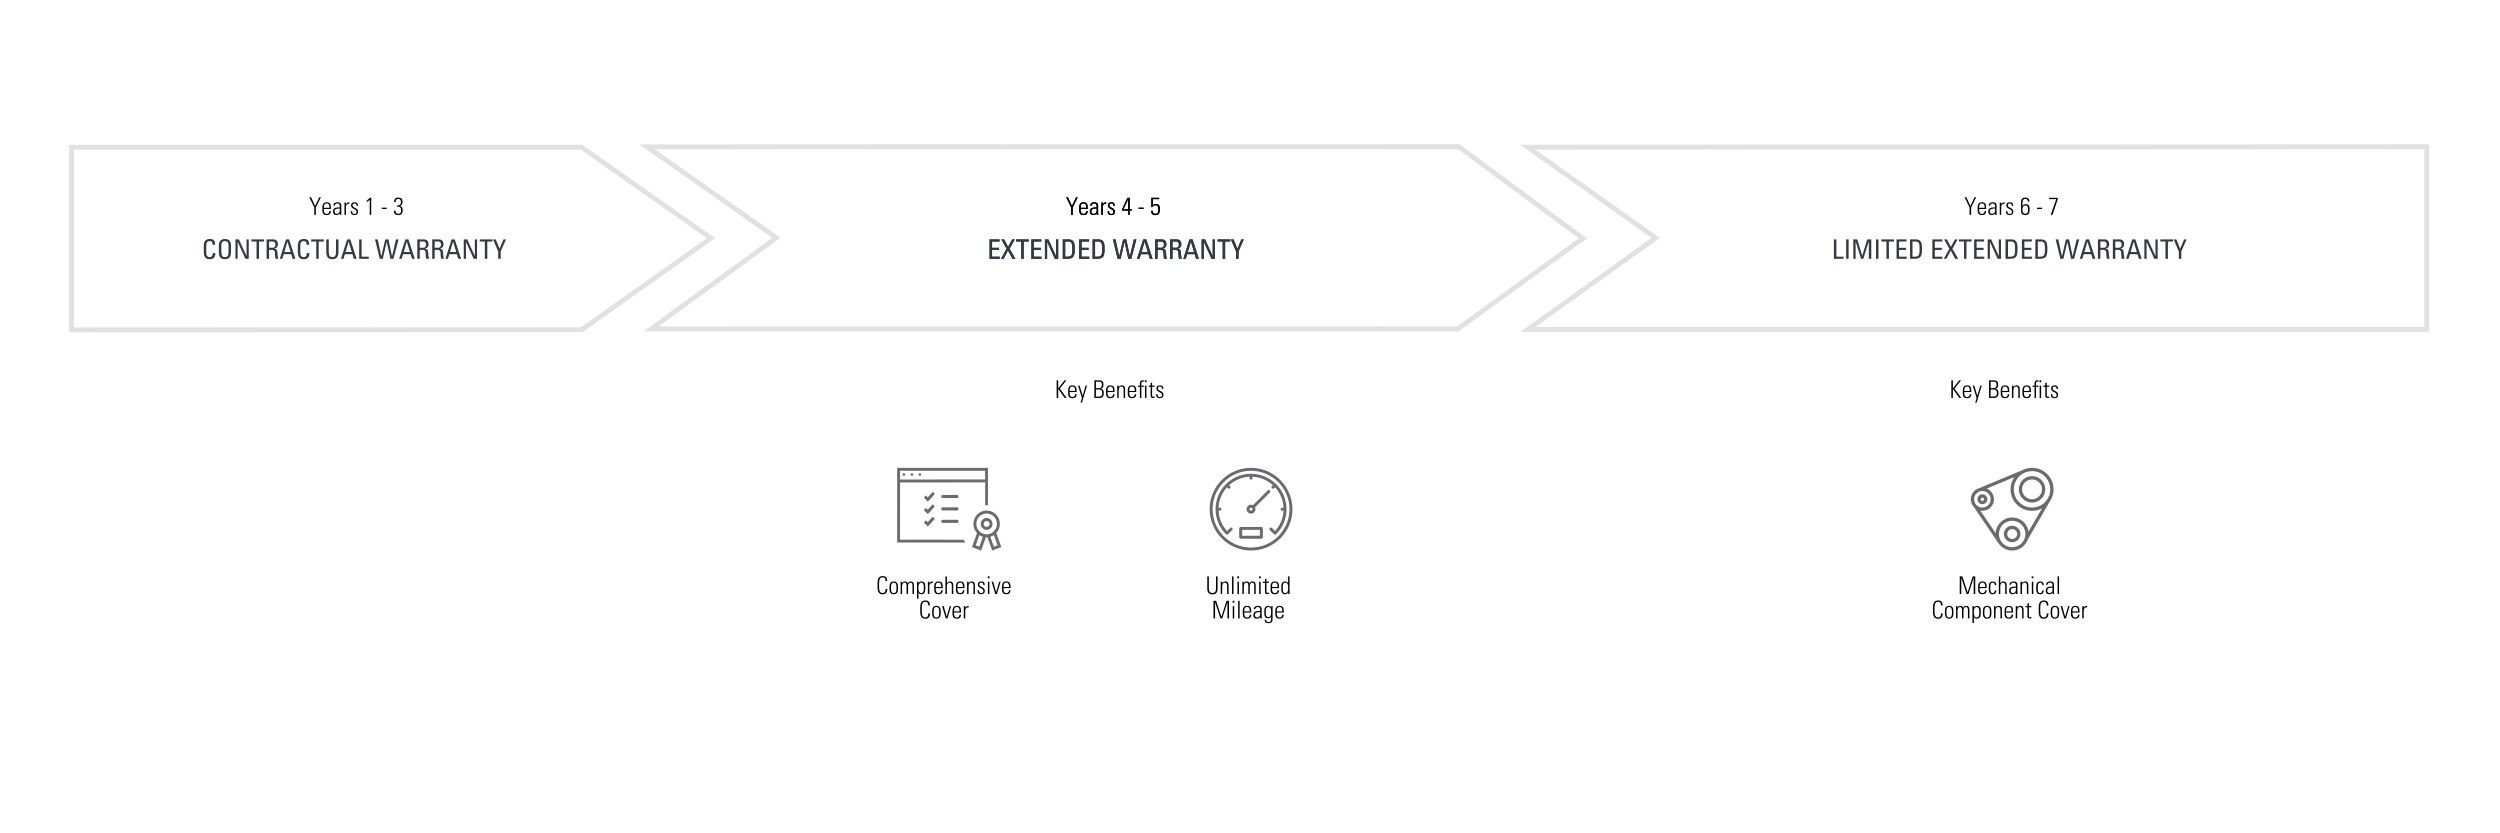 <?xml version="1.0" encoding="utf-8"?>
<!-- Generator: Adobe Illustrator 25.2.3, SVG Export Plug-In . SVG Version: 6.00 Build 0)  -->
<!DOCTYPE svg PUBLIC "-//W3C//DTD SVG 1.1//EN" "http://www.w3.org/Graphics/SVG/1.1/DTD/svg11.dtd">
<svg version="1.1" id="Layer_1" xmlns:x="http://ns.adobe.com/Extensibility/1.0/" xmlns:i="http://ns.adobe.com/AdobeIllustrator/10.0/" xmlns:graph="http://ns.adobe.com/Graphs/1.0/"
	 xmlns="http://www.w3.org/2000/svg" xmlns:xlink="http://www.w3.org/1999/xlink" x="0px" y="0px" width="1024px" height="341px"
	 viewBox="0 0 1024 341" style="enable-background:new 0 0 1024 341;" xml:space="preserve">
<style type="text/css">
	.st0{fill-rule:evenodd;clip-rule:evenodd;fill:#FFFFFF;}
	.st1{fill-rule:evenodd;clip-rule:evenodd;fill:#696B6F;}
	.st2{fill:#696B6F;}
	.st3{fill:none;stroke:#E0E1E1;stroke-width:2;}
	.st4{fill:#333A42;}
</style>
<g id="Desktop-Copy">
	<rect class="st0" width="1024" height="341"/>
	<g id="Group-2-Copy" transform="translate(28, 59)">
		<g id="Icons" transform="translate(264, 66)">
			<g id="Group-5" transform="translate(433.19, 66.631)">
				<path id="MechanicalComponentCover" d="M78.155,51.677v-6.6h0.02l2.18,6.6h0.74l2.12-6.6h0.02v6.6h0.64v-7.22h-1.02
					l-2.1,6.52h-0.02l-2.13-6.52h-1.09v7.22H78.155z M86.805,51.777c1.01,0,1.67-0.42,1.74-1.64h-0.63
					c0.01,0.68-0.36,1.16-1.11,1.16c-0.95,0-1.14-0.93-1.14-1.63v-0.39h2.88c0-1.5,0-2.75-1.74-2.75c-1.13,0-1.74,0.67-1.74,2.13
					v1.24C85.065,51.427,85.935,51.777,86.805,51.777z M87.945,48.797h-2.28c0-1.12,0.18-1.79,1.14-1.79
					C87.765,47.007,87.945,47.677,87.945,48.797z M91.115,51.777c0.47,0,1.43-0.23,1.38-1.59h-0.6
					c-0.03,0.61-0.13,1.11-0.92,1.11c-0.93,0-0.93-1.21-0.93-2.12c0-0.67,0.06-1.36,0.14-1.59c0.13-0.37,0.44-0.58,0.81-0.58
					c0.69,0,0.92,0.44,0.89,1.07h0.6c0.05-1.06-0.54-1.55-1.41-1.55c-0.69,0-1.26,0.26-1.52,0.98
					c-0.13,0.38-0.15,1.17-0.15,1.67l0.001,0.269C89.414,50.613,89.527,51.777,91.115,51.777z
					 M94.125,51.677v-3.17c0-1.13,0.55-1.5,1.09-1.5c0.7,0,0.93,0.55,0.93,1.14v3.53h0.6v-3.56c0-0.66-0.13-1.59-1.38-1.59
					c-0.54,0-0.93,0.3-1.22,0.72h-0.02v-2.79h-0.6v7.22H94.125z M99.125,51.777c0.62,0,1.11-0.24,1.43-0.72h0.02v0.62h0.62
					c-0.052-0.516-0.059-0.826-0.06-1.136l-0-2.674c0-1.29-1.06-1.34-1.57-1.34c-0.88,0-1.63,0.38-1.68,1.35
					h0.64c0-0.6,0.44-0.87,0.99-0.87c0.8,0,1.02,0.45,1.02,1.19v0.42c-1.02,0.08-2.8-0.1-2.8,1.67
					C97.735,51.167,98.225,51.777,99.125,51.777z M99.285,51.297c-0.62,0-0.91-0.47-0.91-1.04
					c0-1.23,1.3-1.13,2.16-1.16v0.92C100.535,50.677,99.975,51.297,99.285,51.297z M103.005,51.677v-3.17
					c0-1.13,0.55-1.5,1.09-1.5c0.7,0,0.93,0.55,0.93,1.14v3.53h0.6v-3.56c0-0.66-0.13-1.59-1.38-1.59c-0.54,0-0.93,0.3-1.22,0.72
					h-0.02v-0.62h-0.6v5.05H103.005z M107.715,45.217v-0.76h-0.74v0.76H107.715z M107.645,51.677v-5.05h-0.6v5.05
					H107.645z M110.545,51.777c0.47,0,1.43-0.23,1.38-1.59h-0.6c-0.03,0.61-0.13,1.11-0.92,1.11c-0.93,0-0.93-1.21-0.93-2.12
					c0-0.67,0.06-1.36,0.14-1.59c0.13-0.37,0.44-0.58,0.81-0.58c0.69,0,0.92,0.44,0.89,1.07h0.6c0.05-1.06-0.54-1.55-1.41-1.55
					c-0.69,0-1.26,0.26-1.52,0.98c-0.13,0.38-0.15,1.17-0.15,1.67l0.001,0.269
					C108.844,50.613,108.957,51.777,110.545,51.777z M114.115,51.777c0.62,0,1.11-0.24,1.43-0.72h0.02v0.62h0.62
					c-0.053-0.516-0.059-0.826-0.06-1.136l-0-2.674c0-1.29-1.06-1.34-1.57-1.34c-0.88,0-1.63,0.38-1.68,1.35
					h0.64c0-0.6,0.44-0.87,0.99-0.87c0.8,0,1.02,0.45,1.02,1.19v0.42c-1.02,0.08-2.8-0.1-2.8,1.67
					C112.725,51.167,113.215,51.777,114.115,51.777z M114.275,51.297c-0.62,0-0.91-0.47-0.91-1.04
					c0-1.23,1.3-1.13,2.16-1.16v0.92C115.525,50.677,114.965,51.297,114.275,51.297z M118.195,51.677v-7.22h-0.6
					v7.22H118.195z M68.725,61.817c1.71,0,1.83-1.69,1.83-2.21h-0.68c-0.01,0.93-0.32,1.67-1.15,1.67
					c-1.415,0-1.53-1.118-1.539-2.822v-0.776c0.009-1.704,0.124-2.822,1.539-2.822
					c0.92,0,1.14,0.75,1.14,1.55h0.64c0-0.65-0.03-2.09-1.78-2.09c-2.029,0-2.17,1.588-2.179,3.397v0.705
					C66.555,60.228,66.696,61.817,68.725,61.817z M73.195,61.777c1.18,0,1.74-0.77,1.74-2.08v-1.09
					c0-1.31-0.56-2.08-1.74-2.08c-1.18,0-1.74,0.77-1.74,2.08v1.09C71.455,61.007,72.015,61.777,73.195,61.777
					z M73.195,61.297c-0.99,0-1.14-0.83-1.14-2.15c0-1.31,0.15-2.14,1.14-2.14c0.99,0,1.14,0.83,1.14,2.14
					C74.335,60.467,74.185,61.297,73.195,61.297z M76.615,61.677v-3.25c0-0.66,0.29-1.42,1.05-1.42
					c0.59,0,0.77,0.56,0.78,1.06v3.61h0.6v-3.25c0-0.66,0.29-1.42,1.05-1.42c0.59,0,0.77,0.56,0.78,1.06v3.61h0.6v-3.76
					c-0.03-0.81-0.47-1.39-1.31-1.39c-0.56,0-0.99,0.29-1.24,0.79c-0.17-0.5-0.63-0.79-1.15-0.79c-0.56,0-0.96,0.31-1.2,0.72
					h-0.02v-0.63h-0.54v5.06H76.615z M83.315,63.587v-2.48l0.02,0.01c0.31,0.48,0.68,0.66,1.05,0.66
					c1.29,0,1.74-0.77,1.74-2.08v-1.13c0-0.66-0.01-2.04-1.59-2.04c-0.4,0-0.9,0.21-1.22,0.7l-0.02,0.01v-0.61h-0.58v6.96
					H83.315z M84.385,61.297c-0.55,0-1.07-0.55-1.07-1.7v-0.9c0-1.25,0.68-1.69,1.07-1.69c0.99,0,1.14,0.83,1.14,2.14
					C85.525,60.467,85.375,61.297,84.385,61.297z M88.745,61.777c1.18,0,1.74-0.77,1.74-2.08v-1.09
					c0-1.31-0.56-2.08-1.74-2.08s-1.74,0.77-1.74,2.08v1.09C87.005,61.007,87.565,61.777,88.745,61.777z
					 M88.745,61.297c-0.99,0-1.14-0.83-1.14-2.15c0-1.31,0.15-2.14,1.14-2.14s1.14,0.83,1.14,2.14
					C89.885,60.467,89.735,61.297,88.745,61.297z M92.175,61.677v-3.17c0-1.13,0.55-1.5,1.09-1.5
					c0.7,0,0.93,0.55,0.93,1.14v3.53h0.6v-3.56c0-0.66-0.13-1.59-1.38-1.59c-0.54,0-0.93,0.3-1.22,0.72h-0.02v-0.62h-0.6v5.05
					H92.175z M97.625,61.777c1.01,0,1.67-0.42,1.74-1.64h-0.63c0.01,0.68-0.36,1.16-1.11,1.16
					c-0.95,0-1.14-0.93-1.14-1.63v-0.39h2.88c0-1.5,0-2.75-1.74-2.75c-1.13,0-1.74,0.67-1.74,2.13v1.24
					C95.885,61.427,96.755,61.777,97.625,61.777z M98.765,58.797h-2.28c0-1.12,0.18-1.79,1.14-1.79
					C98.585,57.007,98.765,57.677,98.765,58.797z M101.055,61.677v-3.17c0-1.13,0.55-1.5,1.09-1.5
					c0.7,0,0.93,0.55,0.93,1.14v3.53h0.6v-3.56c0-0.66-0.13-1.59-1.38-1.59c-0.54,0-0.93,0.3-1.22,0.72h-0.02v-0.62h-0.6v5.05
					H101.055z M106.305,61.697c0.19,0,0.39-0.01,0.57-0.03v-0.52c-0.13,0.02-0.27,0.03-0.47,0.03
					c-0.48,0-0.55-0.16-0.55-0.83v-3.24h1.02v-0.48h-1.02v-1.3l-0.6,0.26v1.04h-0.81v0.48h0.81v3.61
					C105.255,61.337,105.495,61.697,106.305,61.697z M112.035,61.817c1.71,0,1.83-1.69,1.83-2.21h-0.68
					c-0.01,0.93-0.32,1.67-1.15,1.67c-1.415,0-1.53-1.118-1.539-2.822v-0.776
					c0.009-1.704,0.124-2.822,1.539-2.822c0.92,0,1.14,0.75,1.14,1.55h0.64c0-0.65-0.03-2.09-1.78-2.09
					c-2.029,0-2.17,1.588-2.179,3.397v0.705C109.865,60.228,110.006,61.817,112.035,61.817z
					 M116.505,61.777c1.18,0,1.74-0.77,1.74-2.08v-1.09c0-1.31-0.56-2.08-1.74-2.08s-1.74,0.77-1.74,2.08v1.09
					C114.765,61.007,115.325,61.777,116.505,61.777z M116.505,61.297c-0.99,0-1.14-0.83-1.14-2.15
					c0-1.31,0.15-2.14,1.14-2.14s1.14,0.83,1.14,2.14C117.645,60.467,117.495,61.297,116.505,61.297z
					 M121.015,61.677l1.5-5.05h-0.58l-1.23,4.29h-0.02l-1.21-4.29h-0.65l1.5,5.05H121.015z M124.835,61.777
					c1.01,0,1.67-0.42,1.74-1.64h-0.63c0.01,0.68-0.36,1.16-1.11,1.16c-0.95,0-1.14-0.93-1.14-1.63v-0.39h2.88
					c0-1.5,0-2.75-1.74-2.75c-1.13,0-1.74,0.67-1.74,2.13v1.24C123.095,61.427,123.965,61.777,124.835,61.777z
					 M125.975,58.797h-2.28c0-1.12,0.18-1.79,1.14-1.79C125.795,57.007,125.975,57.677,125.975,58.797z
					 M128.305,61.677v-3.25c0-0.85,0.56-1.36,1.41-1.29v-0.61c-0.61,0-1.14,0.3-1.39,0.78h-0.02v-0.68h-0.6v5.05
					H128.305z"/>
				<g id="Mechanical-ic" transform="translate(82.043, 0)">
					<path id="Shape" class="st1" d="M31.203,13.082c-1.35,1.918-3.582,3.171-6.108,3.171
						c-4.12,0-7.46-3.335-7.46-7.45c0-4.114,3.34-7.45,7.46-7.45s7.46,3.335,7.46,7.45
						c0,1.218-0.293,2.367-0.812,3.382l-0.016-0.01L31.203,13.082z M29.152,16.622
						c-1.215,0.63-2.595,0.986-4.058,0.986c-4.869,0-8.817-3.942-8.817-8.804
						c0-1.867,0.582-3.598,1.574-5.022L6.574,8.49c1.716,0.714,2.922,2.405,2.922,4.377
						c0,2.618-2.126,4.741-4.748,4.741c-0.281,0-0.556-0.024-0.824-0.071l6.258,9.216
						c0.175-3.584,3.141-6.437,6.774-6.437c3.408,0,6.228,2.509,6.71,5.779L29.152,16.622z
						 M23.408,29.183c-0.883,2.716-3.438,4.679-6.452,4.679c-2.458,0-4.611-1.306-5.8-3.26
						L1.511,16.396l0.038-0.025C0.597,15.504,0,14.255,0,12.867c0-2.336,1.691-4.277,3.918-4.668
						L3.893,8.141l16.964-7.082l0.008,0.018C22.12,0.39,23.562,0,25.094,0
						c4.869,0,8.817,3.942,8.817,8.804c0,1.861-0.578,3.586-1.564,5.008L23.435,29.199L23.408,29.183z
						 M25.094,14.222c2.997,0,5.426-2.426,5.426-5.418c0-2.992-2.429-5.418-5.426-5.418
						S19.669,5.812,19.669,8.804C19.669,11.796,22.098,14.222,25.094,14.222z M16.956,32.507
						c-1.764,0-3.331-0.84-4.322-2.142l-0.332-0.488c-0.49-0.814-0.773-1.768-0.773-2.788
						c0-2.992,2.429-5.418,5.426-5.418s5.426,2.426,5.426,5.418S19.952,32.507,16.956,32.507z
						 M25.094,12.867c2.247,0,4.069-1.819,4.069-4.063c0-2.244-1.822-4.063-4.069-4.063
						S21.025,6.56,21.025,8.804C21.025,11.048,22.847,12.867,25.094,12.867z M16.956,30.475
						c1.873,0,3.391-1.516,3.391-3.386c0-1.87-1.518-3.386-3.391-3.386s-3.391,1.516-3.391,3.386
						C13.565,28.959,15.083,30.475,16.956,30.475z M16.956,29.121c1.124,0,2.035-0.91,2.035-2.032
						c0-1.122-0.911-2.032-2.035-2.032s-2.035,0.91-2.035,2.032
						C14.921,28.211,15.832,29.121,16.956,29.121z M4.748,16.254c1.873,0,3.391-1.516,3.391-3.386
						S6.62,9.481,4.748,9.481s-3.391,1.516-3.391,3.386S2.875,16.254,4.748,16.254z M4.748,14.899
						c-1.124,0-2.035-0.91-2.035-2.032s0.911-2.032,2.035-2.032s2.035,0.91,2.035,2.032
						S5.871,14.899,4.748,14.899z M5.426,12.867c0-0.374-0.304-0.677-0.678-0.677
						c-0.375,0-0.678,0.303-0.678,0.677c0,0.374,0.304,0.677,0.678,0.677
						C5.122,13.545,5.426,13.241,5.426,12.867z"/>
				</g>
			</g>
			<g id="Group" transform="translate(0, 66.631)">
				<g id="Group-3" transform="translate(156.43, 0)">
					<path id="UnlimitedMileage" d="M48.185,51.817c1.13,0,2.11-0.49,2.11-2.35v-5.01h-0.64l-0.001,4.763
						c-0.008,0.915-0.112,2.057-1.469,2.057c-1.47,0-1.47-1.34-1.47-2.28v-4.54h-0.64v5.01
						C46.075,51.327,47.055,51.817,48.185,51.817z M52.175,51.677v-3.17c0-1.13,0.55-1.5,1.09-1.5
						c0.7,0,0.93,0.55,0.93,1.14v3.53h0.6v-3.56c0-0.66-0.13-1.59-1.38-1.59c-0.54,0-0.93,0.3-1.22,0.72h-0.02v-0.62h-0.6v5.05
						H52.175z M56.815,51.677v-7.22h-0.6v7.22H56.815z M59.105,45.217v-0.76h-0.74v0.76H59.105z M59.035,51.677v-5.05h-0.6
						v5.05H59.035z M61.045,51.677v-3.25c0-0.66,0.29-1.42,1.05-1.42c0.59,0,0.77,0.56,0.78,1.06v3.61h0.6v-3.25
						c0-0.66,0.29-1.42,1.05-1.42c0.59,0,0.77,0.56,0.78,1.06v3.61h0.6v-3.76c-0.03-0.81-0.47-1.39-1.31-1.39
						c-0.56,0-0.99,0.29-1.24,0.79c-0.17-0.5-0.63-0.79-1.15-0.79c-0.56,0-0.96,0.31-1.2,0.72h-0.02v-0.63h-0.54v5.06H61.045z
						 M67.995,45.217v-0.76H67.255v0.76H67.995z M67.925,51.677v-5.05H67.325v5.05H67.925z M70.755,51.697
						c0.19,0,0.39-0.01,0.57-0.03v-0.52c-0.13,0.02-0.27,0.03-0.47,0.03c-0.48,0-0.55-0.16-0.55-0.83v-3.24h1.02v-0.48h-1.02
						v-1.3l-0.6,0.26v1.04H68.895v0.48H69.705v3.61C69.705,51.337,69.945,51.697,70.755,51.697z M73.735,51.777
						c1.01,0,1.67-0.42,1.74-1.64h-0.63c0.01,0.68-0.36,1.16-1.11,1.16c-0.95,0-1.14-0.93-1.14-1.63v-0.39h2.88l-0.001-0.306
						c-0.008-1.36-0.119-2.444-1.739-2.444c-1.13,0-1.74,0.67-1.74,2.13v1.24
						C71.995,51.427,72.865,51.777,73.735,51.777z M74.875,48.797h-2.28c0-1.12,0.18-1.79,1.14-1.79
						S74.875,47.677,74.875,48.797z M77.915,51.777c0.59,0,0.97-0.25,1.28-0.73l0.02-0.01l0.03,0.64H79.825
						c-0.03-0.17-0.06-0.5-0.06-1v-6.22h-0.6v2.68l-0.02-0.01c-0.31-0.39-0.76-0.6-1.22-0.6c-1.55,0-1.55,1.65-1.55,2.62
						C76.375,50.327,76.455,51.777,77.915,51.777z M78.075,51.297c-0.65,0-1.1-0.25-1.1-2.13c0-1.18,0-2.16,1.08-2.16
						c1.027,0,1.121,1.157,1.129,1.593l0.001,1.007C79.185,50.837,78.645,51.297,78.075,51.297z
						 M49.26,61.677v-6.6h0.02l2.18,6.6h0.74l2.12-6.6h0.02v6.6h0.64v-7.22h-1.02l-2.1,6.52h-0.02l-2.13-6.52h-1.09v7.22H49.26z
						 M57.17,55.217v-0.76h-0.74v0.76H57.17z M57.1,61.677v-5.05h-0.6v5.05H57.1z M59.32,61.677v-7.22h-0.6v7.22H59.32z
						 M62.35,61.777c1.01,0,1.67-0.42,1.74-1.64h-0.63c0.01,0.68-0.36,1.16-1.11,1.16c-0.95,0-1.14-0.93-1.14-1.63v-0.39h2.88
						l-0.001-0.306C64.082,57.61,63.97,56.527,62.35,56.527c-1.13,0-1.74,0.67-1.74,2.13v1.24
						C60.61,61.427,61.48,61.777,62.35,61.777z M63.49,58.797h-2.28c0-1.12,0.18-1.79,1.14-1.79
						C63.31,57.007,63.49,57.677,63.49,58.797z M66.34,61.777c0.62,0,1.11-0.24,1.43-0.72h0.02v0.62h0.62
						c-0.06-0.59-0.06-0.91-0.06-1.27v-2.54c0-1.29-1.06-1.34-1.57-1.34c-0.88,0-1.63,0.38-1.68,1.35h0.64
						c0-0.6,0.44-0.87,0.99-0.87c0.8,0,1.02,0.45,1.02,1.19v0.42c-1.02,0.08-2.8-0.1-2.8,1.67
						C64.95,61.167,65.44,61.777,66.34,61.777z M66.5,61.297c-0.62,0-0.91-0.47-0.91-1.04c0-1.23,1.3-1.13,2.16-1.16v0.92
						C67.75,60.677,67.19,61.297,66.5,61.297z M71.04,63.627c1.44,0,1.78-0.66,1.78-1.77v-4.25c0-0.26,0.01-0.51,0.03-0.99
						h-0.59v0.64l-0.02-0.02c-0.22-0.45-0.73-0.71-1.24-0.71c-1.02,0-1.37,0.79-1.42,1c-0.14,0.54-0.15,0.55-0.15,1.72
						c0,1.12,0.1,2.37,1.55,2.37c0.48,0,0.96-0.18,1.22-0.61h0.02c0,1.51,0.07,2.14-1.1,2.14c-0.56,0-0.99-0.34-0.95-0.92
						h-0.6C69.53,62.737,69.78,63.627,71.04,63.627z M71.12,61.137c-1.09,0-1.09-1.05-1.09-2.1c0-0.75,0.02-2.03,1.06-2.03
						c0.56,0,1.13,0.4,1.13,1.46c0,1.48-0.04,1.71-0.19,2.1C71.94,60.807,71.62,61.137,71.12,61.137z M75.67,61.777
						c1.01,0,1.67-0.42,1.74-1.64h-0.63c0.01,0.68-0.36,1.16-1.11,1.16c-0.95,0-1.14-0.93-1.14-1.63v-0.39h2.88l-0.001-0.306
						C77.402,57.61,77.29,56.527,75.67,56.527c-1.13,0-1.74,0.67-1.74,2.13v1.24
						C73.93,61.427,74.8,61.777,75.67,61.777z M76.81,58.797h-2.28c0-1.12,0.18-1.79,1.14-1.79
						S76.81,57.677,76.81,58.797z"/>
					<g id="unlimited-mileage-ic" transform="translate(47.038, 0)">
						<path id="Shape_1_" class="st1" d="M16.969,0c1.693,0.002,3.391,0.255,5.013,0.758
							c1.542,0.478,3.013,1.179,4.355,2.072c2.062,1.371,3.819,3.196,5.11,5.313
							c1.334,2.188,2.159,4.677,2.393,7.232c0.158,1.724,0.052,3.472-0.315,5.159
							c-0.372,1.714-1.014,3.363-1.894,4.877c-1.088,1.872-2.54,3.532-4.239,4.86
							c-1.674,1.308-3.59,2.296-5.621,2.896c-2.057,0.608-4.232,0.818-6.373,0.623
							c-1.695-0.155-3.36-0.564-4.932-1.216c-1.947-0.807-3.734-1.98-5.251-3.435
							c-1.789-1.716-3.2-3.826-4.093-6.148c-0.738-1.919-1.118-3.977-1.121-6.034
							c-0.003-1.884,0.308-3.765,0.921-5.541c0.58-1.679,1.431-3.269,2.503-4.685
							c1.447-1.91,3.303-3.513,5.406-4.662c2.113-1.156,4.475-1.85,6.875-2.024
							C16.127,0.015,16.544,0,16.969,0L16.969,0z M16.943,1.209c-1.567,0.002-3.133,0.234-4.632,0.697
							C10.457,2.477,8.709,3.399,7.183,4.608C5.429,5.997,3.979,7.757,2.956,9.735
							c-0.919,1.777-1.49,3.727-1.676,5.713c-0.225,2.399,0.103,4.853,0.971,7.111
							c0.825,2.147,2.131,4.105,3.793,5.701c1.772,1.702,3.94,2.987,6.313,3.71
							c2.452,0.748,5.094,0.882,7.614,0.394c2.028-0.394,3.978-1.196,5.695-2.338
							c2.004-1.333,3.705-3.136,4.917-5.221c0.908-1.562,1.545-3.291,1.866-5.067
							c0.346-1.916,0.334-3.907-0.038-5.818c-0.344-1.767-0.996-3.47-1.918-5.016
							c-0.922-1.544-2.106-2.927-3.498-4.08c-1.578-1.307-3.412-2.303-5.371-2.91
							c-1.382-0.429-2.827-0.663-4.275-0.699C17.214,1.211,17.078,1.209,16.943,1.209L16.943,1.209z
							 M21.194,29.024h-8.478c-0.02-0.001-0.039-0.001-0.059-0.003
							c-0.216-0.021-0.416-0.167-0.5-0.37c-0.022-0.055-0.038-0.113-0.043-0.172
							c-0.002-0.02-0.002-0.039-0.003-0.059v-3.628c0.001-0.02,0.001-0.039,0.003-0.059
							c0.023-0.235,0.196-0.449,0.427-0.519c0.038-0.012,0.077-0.019,0.116-0.023
							c0.02-0.002,0.039-0.002,0.059-0.003h8.478c0.02,0.001,0.039,0.002,0.059,0.003
							c0.019,0.003,0.039,0.005,0.059,0.008c0.213,0.042,0.397,0.207,0.461,0.418
							c0.012,0.038,0.019,0.077,0.023,0.116c0.002,0.02,0.002,0.039,0.003,0.059v3.628
							c-0.001,0.02-0.001,0.039-0.003,0.059c-0.021,0.217-0.167,0.415-0.371,0.499
							c-0.055,0.022-0.113,0.038-0.173,0.043C21.234,29.023,21.214,29.023,21.194,29.024L21.194,29.024
							z M20.589,25.396h-7.267v2.419h7.267V25.396z M6.725,6.629c0.831-0.822,1.76-1.546,2.761-2.147
							c1.621-0.972,3.436-1.624,5.303-1.903c0.705-0.105,1.42-0.158,2.131-0.16
							c0.016,0,0.031,0,0.047,0c1.975,0.002,3.938,0.405,5.746,1.185
							c1.1,0.475,2.143,1.088,3.093,1.818c0.489,0.376,0.954,0.782,1.392,1.216
							c0.025,0.022,0.05,0.045,0.071,0.071c0.518,0.521,0.998,1.082,1.435,1.68
							c0.936,1.281,1.66,2.714,2.132,4.227c0.521,1.671,0.732,3.428,0.629,5.175
							c-0.097,1.669-0.488,3.322-1.148,4.856c-0.698,1.621-1.694,3.109-2.917,4.371
							c-0.047,0.048-0.093,0.095-0.14,0.143c-0.113,0.127-0.28,0.207-0.454,0.207
							c-0.138,0-0.276-0.049-0.384-0.137c-0.015-0.012-0.029-0.026-0.044-0.039l-1.713-1.711
							c-0.013-0.014-0.027-0.028-0.04-0.044c-0.138-0.168-0.176-0.411-0.091-0.615
							c0.084-0.201,0.281-0.348,0.5-0.37c0.039-0.004,0.079-0.002,0.119,0
							c0.019,0.003,0.039,0.005,0.059,0.008c0.078,0.016,0.153,0.047,0.219,0.091
							c0.044,0.029,0.053,0.039,0.091,0.075l1.273,1.271c1.393-1.526,2.431-3.378,2.991-5.366
							c0.275-0.977,0.435-1.984,0.481-2.996h-0.592c-0.182-0.002-0.361-0.086-0.474-0.228
							c-0.154-0.193-0.175-0.483-0.039-0.698c0.105-0.167,0.296-0.277,0.496-0.283
							c0.005,0,0.011,0,0.017,0h0.592c-0.039-0.879-0.165-1.754-0.378-2.609
							c-0.418-1.679-1.172-3.277-2.202-4.671c-0.277-0.376-0.575-0.737-0.891-1.082L26.376,8.38
							c-0.009,0.009-0.011,0.011-0.021,0.019c-0.195,0.178-0.512,0.209-0.742,0.058
							c-0.182-0.12-0.29-0.345-0.268-0.565c0.013-0.128,0.068-0.252,0.155-0.346
							c0.008-0.01,0.01-0.012,0.019-0.021l0.416-0.415c-0.819-0.746-1.731-1.394-2.712-1.918
							c-1.541-0.823-3.25-1.337-4.99-1.503c-0.223-0.021-0.447-0.037-0.672-0.047v0.591
							c-0.002,0.193-0.098,0.382-0.255,0.493c-0.166,0.117-0.392,0.144-0.583,0.065
							c-0.141-0.059-0.259-0.172-0.321-0.312c-0.035-0.077-0.051-0.162-0.053-0.247V3.642
							c-1.27,0.058-2.532,0.295-3.733,0.709c-1.714,0.59-3.303,1.539-4.642,2.759l0.416,0.415
							C8.401,7.534,8.403,7.535,8.411,7.545C8.552,7.7,8.604,7.93,8.542,8.131
							C8.48,8.33,8.309,8.492,8.102,8.54c-0.19,0.045-0.401-0.01-0.546-0.142
							c-0.01-0.008-0.011-0.01-0.021-0.019L7.119,7.964L7.103,7.981
							c-1.096,1.202-1.97,2.604-2.563,4.121c-0.527,1.348-0.827,2.783-0.892,4.224h0.592
							c0.005,0,0.012,0,0.017,0c0.015,0.001,0.019,0.001,0.034,0.002
							c0.198,0.016,0.383,0.137,0.479,0.31c0.104,0.187,0.099,0.431-0.017,0.614
							C4.646,17.42,4.456,17.529,4.256,17.535c-0.005,0-0.011,0-0.017,0H3.647
							c0.088,1.934,0.602,3.845,1.5,5.556c0.532,1.015,1.197,1.96,1.972,2.807l1.273-1.271
							c0.039-0.036,0.048-0.046,0.091-0.075c0.066-0.044,0.14-0.075,0.219-0.091
							c0.052-0.01,0.065-0.009,0.118-0.012c0.02,0.001,0.039,0.002,0.059,0.003
							c0.019,0.003,0.039,0.005,0.059,0.008c0.233,0.047,0.429,0.238,0.476,0.475
							c0.035,0.175-0.012,0.363-0.126,0.501C9.275,25.454,9.261,25.468,9.248,25.482l-1.713,1.711
							l-0.006,0.005c-0.005,0.005-0.01,0.01-0.016,0.015c-0.022,0.021-0.035,0.032-0.07,0.055
							c-0.165,0.11-0.384,0.132-0.568,0.056c-0.088-0.036-0.167-0.095-0.23-0.167L6.635,27.144
							c-1.33-1.341-2.39-2.932-3.108-4.658c-0.508-1.223-0.847-2.517-1.003-3.834
							c-0.236-1.982-0.06-4.013,0.516-5.917c0.418-1.383,1.048-2.705,1.86-3.907
							c0.509-0.753,1.091-1.46,1.733-2.107C6.661,6.687,6.691,6.656,6.725,6.629L6.725,6.629z
							 M17.737,15.295l6.07-6.061c0.039-0.035,0.048-0.046,0.091-0.075
							c0.066-0.044,0.141-0.075,0.219-0.091c0.051-0.01,0.065-0.009,0.118-0.011
							c0.019,0.001,0.039,0.002,0.059,0.003c0.019,0.003,0.039,0.005,0.059,0.008
							c0.233,0.047,0.429,0.238,0.476,0.475c0.035,0.175-0.012,0.363-0.126,0.502
							c-0.013,0.015-0.027,0.029-0.04,0.044l-6.069,6.06c0.07,0.145,0.12,0.298,0.148,0.455
							c0.088,0.48-0.028,0.994-0.316,1.39c-0.269,0.371-0.683,0.634-1.134,0.719
							c-0.452,0.085-0.935-0.008-1.322-0.258c-0.44-0.284-0.747-0.761-0.816-1.283
							c-0.061-0.456,0.058-0.933,0.329-1.306c0.326-0.45,0.862-0.737,1.431-0.75
							c0.015-0.001,0.031-0.001,0.047-0.001C17.229,15.118,17.496,15.18,17.737,15.295L17.737,15.295z
							 M16.954,16.326c-0.208,0.001-0.411,0.117-0.518,0.295c-0.118,0.197-0.111,0.46,0.021,0.651
							c0.131,0.191,0.377,0.296,0.609,0.253c0.245-0.045,0.452-0.252,0.489-0.506
							c0.019-0.128-0.004-0.261-0.065-0.375c-0.102-0.189-0.309-0.316-0.527-0.319
							C16.959,16.326,16.956,16.326,16.954,16.326L16.954,16.326z"/>
					</g>
				</g>
				<g id="Group-4">
					<path id="ComprehensiveCover" d="M69.608,51.817c1.71,0,1.83-1.69,1.83-2.21h-0.68c-0.01,0.93-0.32,1.67-1.15,1.67
						c-1.468,0-1.537-1.203-1.54-3.014l-0-0.196c0-1.92,0.02-3.21,1.54-3.21
						c0.92,0,1.14,0.75,1.14,1.55h0.64c0-0.65-0.03-2.09-1.78-2.09c-2.095,0-2.177,1.693-2.18,3.573
						l-0,0.177C67.428,50.017,67.448,51.817,69.608,51.817z M74.078,51.777
						c1.18,0,1.74-0.77,1.74-2.08v-1.09c0-1.31-0.56-2.08-1.74-2.08s-1.74,0.77-1.74,2.08v1.09
						C72.338,51.007,72.898,51.777,74.078,51.777z M74.078,51.297c-0.99,0-1.14-0.83-1.14-2.15
						c0-1.31,0.15-2.14,1.14-2.14c0.99,0,1.14,0.83,1.14,2.14C75.218,50.467,75.068,51.297,74.078,51.297z
						 M77.498,51.677v-3.25c0-0.66,0.29-1.42,1.05-1.42c0.59,0,0.77,0.56,0.78,1.06v3.61h0.6v-3.25
						c0-0.66,0.29-1.42,1.05-1.42c0.59,0,0.77,0.56,0.78,1.06v3.61h0.6v-3.76c-0.03-0.81-0.47-1.39-1.31-1.39
						c-0.56,0-0.99,0.29-1.24,0.79c-0.17-0.5-0.63-0.79-1.15-0.79c-0.56,0-0.96,0.31-1.2,0.72h-0.02v-0.63h-0.54v5.06H77.498z
						 M84.198,53.587v-2.48l0.02,0.01c0.31,0.48,0.68,0.66,1.05,0.66c1.29,0,1.74-0.77,1.74-2.08v-1.13
						c0-0.66-0.01-2.04-1.59-2.04c-0.4,0-0.9,0.21-1.22,0.7l-0.02,0.01v-0.61h-0.58v6.96H84.198z M85.268,51.297
						c-0.55,0-1.07-0.55-1.07-1.7v-0.9c0-1.25,0.68-1.69,1.07-1.69c0.99,0,1.14,0.83,1.14,2.14
						C86.408,50.467,86.258,51.297,85.268,51.297z M88.658,51.677v-3.25c0-0.85,0.56-1.36,1.41-1.29v-0.61
						c-0.61,0-1.14,0.3-1.39,0.78h-0.02v-0.68h-0.6v5.05H88.658z M92.408,51.777c1.01,0,1.67-0.42,1.74-1.64h-0.63
						c0.01,0.68-0.36,1.16-1.11,1.16c-0.95,0-1.14-0.93-1.14-1.63v-0.39h2.88c0-1.5,0-2.75-1.74-2.75c-1.13,0-1.74,0.67-1.74,2.13
						v1.24C90.668,51.427,91.538,51.777,92.408,51.777z M93.548,48.797h-2.28c0-1.12,0.18-1.79,1.14-1.79
						S93.548,47.677,93.548,48.797z M95.838,51.677v-3.17c0-1.13,0.55-1.5,1.09-1.5c0.7,0,0.93,0.55,0.93,1.14
						v3.53h0.6v-3.56c0-0.66-0.13-1.59-1.38-1.59c-0.54,0-0.93,0.3-1.22,0.72h-0.02v-2.79h-0.6v7.22H95.838z
						 M101.288,51.777c1.01,0,1.67-0.42,1.74-1.64h-0.63c0.01,0.68-0.36,1.16-1.11,1.16c-0.95,0-1.14-0.93-1.14-1.63
						v-0.39h2.88c0-1.5,0-2.75-1.74-2.75c-1.13,0-1.74,0.67-1.74,2.13v1.24
						C99.548,51.427,100.418,51.777,101.288,51.777z M102.428,48.797h-2.28c0-1.12,0.18-1.79,1.14-1.79
						C102.248,47.007,102.428,47.677,102.428,48.797z M104.718,51.677v-3.17c0-1.13,0.55-1.5,1.09-1.5
						c0.7,0,0.93,0.55,0.93,1.14v3.53h0.6v-3.56c0-0.66-0.13-1.59-1.38-1.59c-0.54,0-0.93,0.3-1.22,0.72h-0.02v-0.62h-0.6v5.05
						H104.718z M109.898,51.777c0.94,0,1.49-0.48,1.49-1.43c0-1.69-2.27-1.35-2.27-2.61c0-0.45,0.34-0.73,0.77-0.73
						c0.68,0,0.85,0.34,0.88,0.98h0.59c0-0.77-0.32-1.46-1.32-1.46c-0.88,0-1.52,0.33-1.52,1.26c0,1.67,2.27,1.33,2.27,2.65
						c0,0.56-0.28,0.89-0.86,0.89c-0.77,0-0.93-0.46-0.93-1.15h-0.61
						C108.378,51.247,108.808,51.777,109.898,51.777z M113.318,45.217v-0.76h-0.74v0.76H113.318z
						 M113.248,51.677v-5.05h-0.6v5.05H113.248z M116.348,51.677l1.5-5.05h-0.58l-1.23,4.29h-0.02l-1.21-4.29h-0.65
						l1.5,5.05H116.348z M120.168,51.777c1.01,0,1.67-0.42,1.74-1.64h-0.63c0.01,0.68-0.36,1.16-1.11,1.16
						c-0.95,0-1.14-0.93-1.14-1.63v-0.39h2.88c0-1.5,0-2.75-1.74-2.75c-1.13,0-1.74,0.67-1.74,2.13v1.24
						C118.428,51.427,119.298,51.777,120.168,51.777z M121.308,48.797h-2.28c0-1.12,0.18-1.79,1.14-1.79
						S121.308,47.677,121.308,48.797z M87.098,61.817c1.71,0,1.83-1.69,1.83-2.21h-0.68c-0.01,0.93-0.32,1.67-1.15,1.67
						c-1.468,0-1.537-1.203-1.54-3.014l-0-0.196c0-1.92,0.02-3.21,1.54-3.21c0.92,0,1.14,0.75,1.14,1.55h0.64
						c0-0.65-0.03-2.09-1.78-2.09c-2.095,0-2.177,1.693-2.18,3.573l-0,0.177
						C84.918,60.017,84.938,61.817,87.098,61.817z M91.568,61.777c1.18,0,1.74-0.77,1.74-2.08v-1.09
						c0-1.31-0.56-2.08-1.74-2.08s-1.74,0.77-1.74,2.08v1.09C89.828,61.007,90.388,61.777,91.568,61.777z
						 M91.568,61.297c-0.99,0-1.14-0.83-1.14-2.15c0-1.31,0.15-2.14,1.14-2.14c0.99,0,1.14,0.83,1.14,2.14
						C92.708,60.467,92.558,61.297,91.568,61.297z M96.078,61.677l1.5-5.05h-0.58l-1.23,4.29h-0.02
						l-1.21-4.29h-0.65l1.5,5.05H96.078z M99.898,61.777c1.01,0,1.67-0.42,1.74-1.64h-0.63
						c0.01,0.68-0.36,1.16-1.11,1.16c-0.95,0-1.14-0.93-1.14-1.63v-0.39h2.88c0-1.5,0-2.75-1.74-2.75
						c-1.13,0-1.74,0.67-1.74,2.13v1.24C98.158,61.427,99.028,61.777,99.898,61.777z M101.038,58.797h-2.28
						c0-1.12,0.18-1.79,1.14-1.79S101.038,57.677,101.038,58.797z M103.368,61.677v-3.25c0-0.85,0.56-1.36,1.41-1.29
						v-0.61c-0.61,0-1.14,0.3-1.39,0.78h-0.02v-0.68h-0.6v5.05H103.368z"/>
					<path id="Combined-Shape" class="st2" d="M112.126,17.477c2.991,0,5.415,2.457,5.415,5.488
						c0,1.453-0.557,2.773-1.466,3.755l0,0l1.656,4.611l0.412,1.146l-1.131,0.417l-1.491,0.55
						l-1.131,0.417l-0.412-1.146l-1.212-3.376l-0.224-0.625l-0.097-0.271
						c-0.105,0.006-0.212,0.009-0.319,0.009s-0.213-0.003-0.318-0.009l0,0l-0.097,0.271l-0.224,0.625
						l-1.212,3.376l-0.411,1.146l-1.131-0.417l-1.491-0.55l-1.131-0.417l0.412-1.146l1.656-4.611
						c-0.909-0.982-1.466-2.302-1.466-3.755C106.711,19.934,109.135,17.477,112.126,17.477z
						 M115.095,27.556c-0.441,0.294-0.927,0.524-1.445,0.677l0,0l1.46,4.065l1.491-0.55L115.095,27.556z
						 M109.157,27.556l-1.506,4.193l1.491,0.55l1.46-4.065c-0.141-0.042-0.279-0.089-0.415-0.142
						C109.824,27.95,109.479,27.77,109.157,27.556L109.157,27.556z M112.673,0l0.001,15.352
						c-0.359-0.04-0.725-0.06-1.095-0.06L111.517,15.293l0.019-9.334L76.669,5.996l-0.025,23.424
						l26.085,0.014c0.196,0.399,0.417,0.784,0.663,1.15L75.48,30.585V0H112.673z M112.126,18.697
						c-2.326,0-4.211,1.911-4.211,4.269c0,1.13,0.432,2.156,1.14,2.92l0,0
						c0.719,0.774,1.713,1.275,2.823,1.341c0.082,0.005,0.165,0.007,0.249,0.007
						s0.167-0.002,0.249-0.007c1.104-0.065,2.094-0.561,2.808-1.325l0,0l0.015-0.016
						c0.708-0.765,1.14-1.79,1.14-2.92C116.337,20.608,114.452,18.697,112.126,18.697z
						 M112.126,20.526c1.329,0,2.407,1.092,2.407,2.439s-1.078,2.439-2.407,2.439
						s-2.407-1.092-2.407-2.439S110.797,20.526,112.126,20.526z M112.126,21.745
						c-0.665,0-1.203,0.546-1.203,1.22s0.539,1.22,1.203,1.22c0.665,0,1.203-0.546,1.203-1.22
						S112.79,21.745,112.126,21.745z M90.046,19.997l0.853,0.883l-2.767,3.073l-0.01-0.01l-0.077,0.088
						l-1.625-1.637l0.811-0.926l0.782,0.788L90.046,19.997z M100.005,21.268
						c0.351,0,0.635,0.284,0.635,0.635s-0.284,0.635-0.635,0.635h-5.84
						c-0.351,0-0.635-0.284-0.635-0.635s0.284-0.635,0.635-0.635H100.005z M90.046,14.914l0.853,0.883
						l-2.767,3.073l-0.01-0.01l-0.077,0.088l-1.625-1.637l0.811-0.926l0.782,0.788L90.046,14.914z
						 M100.005,16.185c0.351,0,0.635,0.284,0.635,0.635s-0.284,0.635-0.635,0.635h-5.84
						c-0.351,0-0.635-0.284-0.635-0.635s0.284-0.635,0.635-0.635H100.005z M90.046,9.831l0.853,0.883
						l-2.767,3.073l-0.01-0.01l-0.077,0.088l-1.625-1.637l0.811-0.926l0.782,0.788L90.046,9.831z
						 M100.005,11.102c0.351,0,0.635,0.284,0.635,0.635s-0.284,0.635-0.635,0.635h-5.84
						c-0.351,0-0.635-0.284-0.635-0.635s0.284-0.635,0.635-0.635H100.005z M76.649,1.197l-0.019,3.586
						l34.915-0.029l-0.009-0.021l-0.054-3.529L76.649,1.197z M78.215,2.185
						c0.302,0,0.547,0.245,0.547,0.546s-0.245,0.546-0.547,0.546s-0.547-0.245-0.547-0.546
						S77.913,2.185,78.215,2.185z M81.497,2.185c0.302,0,0.547,0.245,0.547,0.546
						s-0.245,0.546-0.547,0.546s-0.547-0.245-0.547-0.546S81.194,2.185,81.497,2.185z M84.778,2.185
						c0.302,0,0.547,0.245,0.547,0.546s-0.245,0.546-0.547,0.546c-0.302,0-0.547-0.245-0.547-0.546
						S84.476,2.185,84.778,2.185z"/>
				</g>
			</g>
			<path id="KeyBenefts" d="M141.441,38v-3.7h0.02l2.61,3.7h0.8l-2.78-3.85l2.7-3.37h-0.77l-2.56,3.31h-0.02v-3.31h-0.64
				V38H141.441z M147.241,38.1c1.01,0,1.67-0.42,1.74-1.64h-0.63c0.01,0.68-0.36,1.16-1.11,1.16
				c-0.95,0-1.14-0.93-1.14-1.63V35.6h2.88c0-1.5,0-2.75-1.74-2.75c-1.13,0-1.74,0.67-1.74,2.13v1.24
				C145.501,37.75,146.371,38.1,147.241,38.1z M148.381,35.12h-2.28c0-1.12,0.18-1.79,1.14-1.79
				C148.201,33.33,148.381,34,148.381,35.12z M151.161,39.91l2.09-6.96h-0.6l-1.19,4.14h-0.02l-1.23-4.14h-0.65
				l1.6,5.06l-0.59,1.9H151.161z M158.291,38c1.21,0,1.83-0.71,1.83-2.01c0-0.91-0.25-1.54-1.2-1.74v-0.02
				c0.91-0.25,1.05-0.85,1.05-1.72c0-1.27-0.58-1.73-1.71-1.73h-2.01V38H158.291z M158.121,33.99h-1.23v-2.67h1.27
				c0.51,0,1.17,0.02,1.17,1.22C159.331,33.36,159.041,33.99,158.121,33.99z M157.911,37.46h-1.02v-2.93h1.3
				c1.1,0,1.29,0.87,1.29,1.51C159.481,37.1,158.971,37.46,157.911,37.46z M162.791,38.1
				c1.01,0,1.67-0.42,1.74-1.64h-0.63c0.01,0.68-0.36,1.16-1.11,1.16c-0.95,0-1.14-0.93-1.14-1.63V35.6h2.88
				c0-1.5,0-2.75-1.74-2.75c-1.13,0-1.74,0.67-1.74,2.13v1.24C161.051,37.75,161.921,38.1,162.791,38.1z
				 M163.931,35.12h-2.28c0-1.12,0.18-1.79,1.14-1.79C163.751,33.33,163.931,34,163.931,35.12z M166.221,38v-3.17
				c0-1.13,0.55-1.5,1.09-1.5c0.7,0,0.93,0.55,0.93,1.14V38h0.6v-3.56c0-0.66-0.13-1.59-1.38-1.59
				c-0.54,0-0.93,0.3-1.22,0.72h-0.02v-0.62h-0.6V38H166.221z M171.671,38.1c1.01,0,1.67-0.42,1.74-1.64h-0.63
				c0.01,0.68-0.36,1.16-1.11,1.16c-0.95,0-1.14-0.93-1.14-1.63V35.6h2.88c0-1.5,0-2.75-1.74-2.75
				c-1.13,0-1.74,0.67-1.74,2.13v1.24C169.931,37.75,170.801,38.1,171.671,38.1z M172.811,35.12h-2.28
				c0-1.12,0.18-1.79,1.14-1.79C172.631,33.33,172.811,34,172.811,35.12z M175.491,38v-4.57h1.02v-0.48h-1.02
				v-0.86c0-0.29,0-0.81,0.58-0.81h0.45v-0.5c-0.15-0.02-0.25-0.04-0.34-0.04c-1.162,0-1.281,0.798-1.289,1.289
				l-0.001,0.921h-0.81v0.48h0.81V38H175.491z M177.651,31.54v-0.76h-0.74v0.76H177.651z M177.581,38v-5.05h-0.6
				V38H177.581z M180.351,38.02c0.19,0,0.39-0.01,0.57-0.03v-0.52c-0.13,0.02-0.27,0.03-0.47,0.03
				c-0.48,0-0.55-0.16-0.55-0.83v-3.24h1.02v-0.48h-1.02v-1.3l-0.6,0.26v1.04h-0.81v0.48h0.81v3.61
				C179.301,37.66,179.541,38.02,180.351,38.02z M183.061,38.1c0.94,0,1.49-0.48,1.49-1.43
				c0-1.69-2.27-1.35-2.27-2.61c0-0.45,0.34-0.73,0.77-0.73c0.68,0,0.85,0.34,0.88,0.98h0.59
				c0-0.77-0.32-1.46-1.32-1.46c-0.88,0-1.52,0.33-1.52,1.26c0,1.67,2.27,1.33,2.27,2.65c0,0.56-0.28,0.89-0.86,0.89
				c-0.77,0-0.93-0.46-0.93-1.15h-0.61C181.541,37.57,181.971,38.1,183.061,38.1z"/>
			<path id="KeyBenefts_1_" d="M507.902,38v-3.7h0.02l2.61,3.7h0.8l-2.78-3.85l2.7-3.37h-0.77l-2.56,3.31
				h-0.02v-3.31h-0.64V38H507.902z M513.702,38.1c1.01,0,1.67-0.42,1.74-1.64h-0.63
				c0.01,0.68-0.36,1.16-1.11,1.16c-0.95,0-1.14-0.93-1.14-1.63V35.6h2.88c0-1.5,0-2.75-1.74-2.75
				c-1.13,0-1.74,0.67-1.74,2.13v1.24C511.962,37.75,512.832,38.1,513.702,38.1z M514.842,35.12h-2.28
				c0-1.12,0.18-1.79,1.14-1.79C514.662,33.33,514.842,34,514.842,35.12z M517.622,39.91l2.09-6.96h-0.6
				l-1.19,4.14h-0.02l-1.23-4.14h-0.65l1.6,5.06l-0.59,1.9H517.622z M524.752,38
				c1.21,0,1.83-0.71,1.83-2.01c0-0.91-0.25-1.54-1.2-1.74v-0.02c0.91-0.25,1.05-0.85,1.05-1.72
				c0-1.27-0.58-1.73-1.71-1.73h-2.01V38H524.752z M524.582,33.99h-1.23v-2.67h1.27
				c0.51,0,1.17,0.02,1.17,1.22C525.792,33.36,525.502,33.99,524.582,33.99z M524.372,37.46h-1.02v-2.93
				h1.3c1.1,0,1.29,0.87,1.29,1.51C525.942,37.1,525.432,37.46,524.372,37.46z M529.252,38.1
				c1.01,0,1.67-0.42,1.74-1.64h-0.63c0.01,0.68-0.36,1.16-1.11,1.16c-0.95,0-1.14-0.93-1.14-1.63V35.6
				h2.88c0-1.5,0-2.75-1.74-2.75c-1.13,0-1.74,0.67-1.74,2.13v1.24C527.512,37.75,528.382,38.1,529.252,38.1z
				 M530.392,35.12h-2.28c0-1.12,0.18-1.79,1.14-1.79C530.212,33.33,530.392,34,530.392,35.12z M532.682,38
				v-3.17c0-1.13,0.55-1.5,1.09-1.5c0.7,0,0.93,0.55,0.93,1.14V38h0.6v-3.56c0-0.66-0.13-1.59-1.38-1.59
				c-0.54,0-0.93,0.3-1.22,0.72h-0.02v-0.62h-0.6V38H532.682z M538.132,38.1
				c1.01,0,1.67-0.42,1.74-1.64h-0.63c0.01,0.68-0.36,1.16-1.11,1.16c-0.95,0-1.14-0.93-1.14-1.63V35.6
				h2.88c0-1.5,0-2.75-1.74-2.75c-1.13,0-1.74,0.67-1.74,2.13v1.24C536.392,37.75,537.262,38.1,538.132,38.1z
				 M539.272,35.12h-2.28c0-1.12,0.18-1.79,1.14-1.79C539.092,33.33,539.272,34,539.272,35.12z M541.952,38
				v-4.57h1.02v-0.48h-1.02v-0.86c0-0.29,0-0.81,0.58-0.81h0.45v-0.5c-0.15-0.02-0.25-0.04-0.34-0.04
				c-1.162,0-1.281,0.798-1.289,1.289L541.352,32.95h-0.81v0.48h0.81V38H541.952z M544.112,31.54v-0.76h-0.74
				v0.76H544.112z M544.042,38v-5.05h-0.6V38H544.042z M546.812,38.02c0.19,0,0.39-0.01,0.57-0.03v-0.52
				c-0.13,0.02-0.27,0.03-0.47,0.03c-0.48,0-0.55-0.16-0.55-0.83v-3.24h1.02v-0.48h-1.02v-1.3l-0.6,0.26
				v1.04h-0.81v0.48h0.81v3.61C545.762,37.66,546.002,38.02,546.812,38.02z M549.522,38.1c0.94,0,1.49-0.48,1.49-1.43
				c0-1.69-2.27-1.35-2.27-2.61c0-0.45,0.34-0.73,0.77-0.73c0.68,0,0.85,0.34,0.88,0.98h0.59
				c0-0.77-0.32-1.46-1.32-1.46c-0.88,0-1.52,0.33-1.52,1.26c0,1.67,2.27,1.33,2.27,2.65
				c0,0.56-0.28,0.89-0.86,0.89c-0.77,0-0.93-0.46-0.93-1.15h-0.61
				C548.002,37.57,548.432,38.1,549.522,38.1z"/>
		</g>
		<g id="Diagram">
			<g id="Combined-Shape-2" transform="translate(594.656, 0.097)">
				<path id="Combined-Shape_1_" class="st3" d="M371.344,1L3.132,1.182L55.49,38.372L3.215,75.805
					l368.129,0.001V1z"/>
			</g>
			<g id="Combined-Shape-3" transform="translate(234.358, 0.043)">
				<path id="Combined-Shape_2_" class="st3" d="M2.745,1.108l52.918,37.24L4.313,75.695l330.472-0.033
					l51.194-37.073L335.102,1.033C262.299,0.979,169.361,1,2.745,1.108z"/>
			</g>
			<g id="Combined-Shape-4" transform="translate(0.313, 0.336)">
				<path id="Combined-Shape_3_" class="st3" d="M209.949,1H1v74.805l208.947-0.087l52.956-37.497L209.949,1z"/>
			</g>
		</g>
		<path id="CONTRACTUALWARRANTY" class="st4" d="M60.212,44.657h-1.045c-0.011,1.551-0.946,1.661-1.254,1.661
			c-0.781,0-1.419-0.231-1.419-2.178v-2.123c0-1.364,0.198-1.562,0.231-1.65c0.033-0.11,0.363-0.616,1.199-0.616
			c0.209,0,0.682,0.088,0.891,0.341c0.209,0.253,0.242,0.704,0.231,1.155h1.045c0.099-1.54-0.506-2.354-2.079-2.354
			c-1.562,0-2.552,0.638-2.552,2.882v2.244c0,2.994,1.435,3.14,2.424,3.146l0.195-0
			C58.7,47.155,60.254,47.008,60.212,44.657z M64.129,47.165c1.683,0,2.497-0.869,2.497-3.069v-2.607
			c0-1.584-0.814-2.596-2.497-2.596c-1.683,0-2.497,1.012-2.497,2.596v2.607C61.632,46.296,62.446,47.165,64.129,47.165z
			 M64.129,46.318c-0.957,0-1.463-0.44-1.463-2.178v-2.684c0-1.661,1.144-1.716,1.463-1.716s1.463,0.055,1.463,1.716v2.684
			C65.591,45.878,65.085,46.318,64.129,46.318z M69.343,47v-6.886h0.022L72.499,47h1.386v-7.942h-0.902v6.798h-0.022
			l-3.091-6.798h-1.43V47H69.343z M78.088,47v-7.062h2.09v-0.88h-5.192v0.88h2.09V47H78.088z M82.213,47v-3.652h1.188
			c0.341,0,1.122,0.044,1.199,1.012c0.088,1.056,0.022,2.09,0.308,2.64h1.056c-0.154-0.495-0.264-1.738-0.275-2.079
			c-0.055-1.595-0.385-1.903-1.298-2.046v-0.022c0.935-0.165,1.452-0.88,1.452-1.815c0-0.99-0.495-1.98-1.903-1.98h-2.739V47
			H82.213z M83.731,42.468h-1.518v-2.53h1.529c0.781,0,1.067,0.638,1.067,1.21C84.808,41.841,84.457,42.468,83.731,42.468z
			 M87.635,47l0.594-1.892h3.069L91.871,47h1.133l-2.585-7.942h-1.287L86.612,47H87.635z M91.023,44.228h-2.541l1.243-4.235
			h0.022L91.023,44.228z M98.724,44.657H97.678c-0.011,1.551-0.946,1.661-1.254,1.661c-0.781,0-1.419-0.231-1.419-2.178v-2.123
			c0-1.364,0.198-1.562,0.231-1.65c0.033-0.11,0.363-0.616,1.199-0.616c0.209,0,0.682,0.088,0.891,0.341
			c0.209,0.253,0.242,0.704,0.231,1.155h1.045c0.099-1.54-0.506-2.354-2.079-2.354c-1.562,0-2.552,0.638-2.552,2.882v2.244
			c0,2.994,1.435,3.14,2.424,3.146l0.195-0C97.211,47.155,98.765,47.008,98.724,44.657z M102.54,47
			v-7.062h2.09v-0.88h-5.192v0.88h2.09V47H102.54z M108.139,47.165c1.683,0,2.497-0.869,2.497-3.069v-5.038h-1.012v5.082
			c0,1.738-0.528,2.178-1.485,2.178c-0.957,0-1.485-0.44-1.485-2.178v-5.082h-1.012v5.038
			C105.642,46.296,106.457,47.165,108.139,47.165z M112.694,47l0.594-1.892h3.069l0.572,1.892h1.133l-2.585-7.942h-1.287
			L111.671,47H112.694z M116.082,44.228h-2.541l1.243-4.235h0.022L116.082,44.228z M123.044,47v-0.88h-2.915v-7.062h-1.012V47
			H123.044z M128.786,47l1.606-6.886h0.022L131.921,47h1.232l2.101-7.942h-1.056l-1.617,6.886h-0.022l-1.441-6.886h-1.309
			l-1.595,6.886h-0.022l-1.496-6.886h-1.078l1.936,7.942H128.786z M136.519,47l0.594-1.892h3.069L140.755,47h1.133
			l-2.585-7.942h-1.287l-2.519,7.942H136.519z M139.907,44.228h-2.541l1.243-4.235h0.022L139.907,44.228z M143.934,47v-3.652
			h1.188c0.341,0,1.122,0.044,1.199,1.012c0.088,1.056,0.022,2.09,0.308,2.64h1.056
			c-0.154-0.495-0.264-1.738-0.275-2.079c-0.055-1.595-0.385-1.903-1.298-2.046v-0.022
			c0.935-0.165,1.452-0.88,1.452-1.815c0-0.99-0.495-1.98-1.903-1.98h-2.739V47H143.934z M145.452,42.468h-1.518v-2.53
			h1.529c0.781,0,1.067,0.638,1.067,1.21C146.53,41.841,146.178,42.468,145.452,42.468z M150.049,47v-3.652h1.188
			c0.341,0,1.122,0.044,1.199,1.012c0.088,1.056,0.022,2.09,0.308,2.64h1.056c-0.154-0.495-0.264-1.738-0.275-2.079
			c-0.055-1.595-0.385-1.903-1.298-2.046v-0.022c0.935-0.165,1.452-0.88,1.452-1.815c0-0.99-0.495-1.98-1.903-1.98
			h-2.739V47H150.049z M151.567,42.468h-1.518v-2.53h1.529c0.781,0,1.067,0.638,1.067,1.21
			C152.645,41.841,152.293,42.468,151.567,42.468z M155.472,47l0.594-1.892h3.069L159.708,47h1.133l-2.585-7.942h-1.287
			L154.449,47H155.472z M158.861,44.228h-2.541l1.243-4.235h0.022L158.861,44.228z M162.853,47v-6.886h0.022L166.011,47
			h1.386v-7.942h-0.902v6.798h-0.022l-3.091-6.798h-1.43V47H162.853z M171.599,47v-7.062h2.09v-0.88h-5.192v0.88h2.09V47
			H171.599z M177.077,47v-3.025l2.167-4.917h-1.023l-1.606,3.839l-1.551-3.839h-1.133l2.134,4.917V47H177.077z"/>
		<path id="LIMITEDEXTENDEDWARRANTY" class="st4" d="M727.091,47v-0.88h-2.915v-7.062h-1.012V47H727.091z M729.192,47
			v-7.942h-1.012V47H729.192z M732.063,47v-7.062h0.022L734.263,47h0.957l2.222-7.062h0.022V47h1.012v-7.942
			h-1.672l-2.024,6.666h-0.022l-2.002-6.666h-1.639V47H732.063z M741.414,47v-7.942h-1.012V47H741.414z
			 M745.692,47v-7.062h2.09v-0.88h-5.192v0.88h2.09V47H745.692z M752.985,47v-0.88h-3.146v-2.75h2.86v-0.88h-2.86
			v-2.552h3.08v-0.88h-4.092V47H752.985z M756.175,47c1.386,0,2.189-0.341,2.618-1.023
			c0.33-0.528,0.484-1.507,0.484-3.201c0-0.253-0.033-1.837-0.352-2.508c-0.396-0.847-1.122-1.21-2.134-1.21
			h-2.442V47H756.175z M756.318,46.12h-0.957v-6.182h1.331c1.056,0,1.551,0.594,1.551,2.2v1.606
			C758.244,45.592,757.726,46.12,756.318,46.12z M767.649,47v-0.88h-3.146v-2.75h2.86v-0.88h-2.86v-2.552h3.08v-0.88
			h-4.092V47H767.649z M769.265,47l1.749-3.399L772.862,47h1.221l-2.376-4.114l2.134-3.828h-1.111l-1.65,3.08
			l-1.628-3.08h-1.166l2.167,3.828L768.166,47H769.265z M777.471,47v-7.062h2.09v-0.88h-5.192v0.88h2.09V47
			H777.471z M784.765,47v-0.88h-3.146v-2.75h2.86v-0.88h-2.86v-2.552h3.08v-0.88h-4.092V47H784.765z M787.063,47
			v-6.886h0.022L790.221,47h1.386v-7.942h-0.902v6.798h-0.022l-3.091-6.798h-1.43V47H787.063z M795.292,47
			c1.386,0,2.189-0.341,2.618-1.023c0.33-0.528,0.484-1.507,0.484-3.201c0-0.253-0.033-1.837-0.352-2.508
			c-0.396-0.847-1.122-1.21-2.134-1.21h-2.442V47H795.292z M795.435,46.12h-0.957v-6.182h1.331
			c1.056,0,1.551,0.594,1.551,2.2v1.606C797.36,45.592,796.843,46.12,795.435,46.12z M804.323,47v-0.88h-3.146v-2.75
			h2.86v-0.88h-2.86v-2.552h3.08v-0.88h-4.092V47H804.323z M807.513,47c1.386,0,2.189-0.341,2.618-1.023
			c0.33-0.528,0.484-1.507,0.484-3.201c0-0.253-0.033-1.837-0.352-2.508c-0.396-0.847-1.122-1.21-2.134-1.21
			h-2.442V47H807.513z M807.656,46.12h-0.957v-6.182h1.331c1.056,0,1.551,0.594,1.551,2.2v1.606
			C809.581,45.592,809.063,46.12,807.656,46.12z M817.17,47l1.606-6.886h0.022L820.305,47h1.232l2.101-7.942
			h-1.056l-1.617,6.886h-0.022l-1.441-6.886h-1.309l-1.595,6.886h-0.022l-1.496-6.886h-1.078L815.938,47H817.17z
			 M824.904,47l0.594-1.892h3.069L829.138,47h1.133l-2.585-7.942h-1.287L823.88,47H824.904z M828.292,44.228
			h-2.541l1.243-4.235h0.022L828.292,44.228z M832.317,47v-3.652h1.188c0.341,0,1.122,0.044,1.199,1.012
			c0.088,1.056,0.022,2.09,0.308,2.64h1.056c-0.154-0.495-0.264-1.738-0.275-2.079
			c-0.055-1.595-0.385-1.903-1.298-2.046v-0.022c0.935-0.165,1.452-0.88,1.452-1.815c0-0.99-0.495-1.98-1.903-1.98
			h-2.739V47H832.317z M833.836,42.468h-1.518v-2.53h1.529c0.781,0,1.067,0.638,1.067,1.21
			C834.914,41.841,834.562,42.468,833.836,42.468z M838.433,47v-3.652h1.188c0.341,0,1.122,0.044,1.199,1.012
			c0.088,1.056,0.022,2.09,0.308,2.64h1.056c-0.154-0.495-0.264-1.738-0.275-2.079
			c-0.055-1.595-0.385-1.903-1.298-2.046v-0.022c0.935-0.165,1.452-0.88,1.452-1.815c0-0.99-0.495-1.98-1.903-1.98
			h-2.739V47H838.433z M839.951,42.468h-1.518v-2.53h1.529c0.781,0,1.067,0.638,1.067,1.21
			C841.029,41.841,840.677,42.468,839.951,42.468z M843.857,47l0.594-1.892h3.069L848.091,47h1.133l-2.585-7.942
			h-1.287L842.833,47H843.857z M847.245,44.228h-2.541l1.243-4.235h0.022L847.245,44.228z M851.237,47v-6.886
			h0.022L854.394,47h1.386v-7.942h-0.902v6.798h-0.022l-3.091-6.798h-1.43V47H851.237z M859.982,47v-7.062h2.09
			v-0.88h-5.192v0.88h2.09V47H859.982z M865.461,47v-3.025l2.167-4.917h-1.023l-1.606,3.839l-1.551-3.839h-1.133
			l2.134,4.917V47H865.461z"/>
		<g id="EXTENDEDWARRANTY">
			<g>
				<path id="path-1" class="st4" d="M381.486,47v-0.88h-3.146v-2.75h2.86v-0.88h-2.86v-2.552h3.08v-0.88h-4.092V47
					H381.486z M383.103,47l1.749-3.399L386.699,47h1.221l-2.376-4.114l2.134-3.828h-1.111l-1.65,3.08l-1.628-3.08
					h-1.166l2.167,3.828L382.002,47H383.103z M391.308,47v-7.062h2.09v-0.88h-5.192v0.88h2.09V47H391.308z M398.601,47
					v-0.88h-3.146v-2.75h2.86v-0.88h-2.86v-2.552h3.08v-0.88h-4.092V47H398.601z M400.901,47v-6.886h0.022
					L404.058,47h1.386v-7.942h-0.902v6.798h-0.022l-3.091-6.798h-1.43V47H400.901z M409.129,47
					c1.386,0,2.189-0.341,2.618-1.023c0.33-0.528,0.484-1.507,0.484-3.201c0-0.253-0.033-1.837-0.352-2.508
					c-0.396-0.847-1.122-1.21-2.134-1.21h-2.442V47H409.129z M409.272,46.12h-0.957v-6.182h1.331
					c1.056,0,1.551,0.594,1.551,2.2v1.606C411.197,45.592,410.68,46.12,409.272,46.12z M418.159,47v-0.88h-3.146v-2.75
					h2.86v-0.88h-2.86v-2.552h3.08v-0.88h-4.092V47H418.159z M421.349,47c1.386,0,2.189-0.341,2.618-1.023
					c0.33-0.528,0.484-1.507,0.484-3.201c0-0.253-0.033-1.837-0.352-2.508c-0.396-0.847-1.122-1.21-2.134-1.21
					h-2.442V47H421.349z M421.492,46.12h-0.957v-6.182h1.331c1.056,0,1.551,0.594,1.551,2.2v1.606
					C423.418,45.592,422.901,46.12,421.492,46.12z M431.008,47l1.606-6.886h0.022L434.142,47h1.232l2.101-7.942
					h-1.056l-1.617,6.886h-0.022l-1.441-6.886h-1.309l-1.595,6.886h-0.022l-1.496-6.886h-1.078l1.936,7.942H431.008z
					 M438.741,47l0.594-1.892h3.069L442.975,47h1.133l-2.585-7.942h-1.287L437.717,47H438.741z M442.129,44.228
					h-2.541l1.243-4.235h0.022L442.129,44.228z M446.155,47v-3.652h1.188c0.341,0,1.122,0.044,1.199,1.012
					c0.088,1.056,0.022,2.09,0.308,2.64h1.056c-0.154-0.495-0.264-1.738-0.275-2.079
					c-0.055-1.595-0.385-1.903-1.298-2.046v-0.022c0.935-0.165,1.452-0.88,1.452-1.815c0-0.99-0.495-1.98-1.903-1.98h-2.739
					V47H446.155z M447.672,42.468h-1.518v-2.53h1.529c0.781,0,1.067,0.638,1.067,1.21
					C448.75,41.841,448.399,42.468,447.672,42.468z M452.271,47v-3.652h1.188c0.341,0,1.122,0.044,1.199,1.012
					c0.088,1.056,0.022,2.09,0.308,2.64h1.056c-0.154-0.495-0.264-1.738-0.275-2.079
					c-0.055-1.595-0.385-1.903-1.298-2.046v-0.022c0.935-0.165,1.452-0.88,1.452-1.815c0-0.99-0.495-1.98-1.903-1.98
					h-2.739V47H452.271z M453.789,42.468h-1.518v-2.53h1.529c0.781,0,1.067,0.638,1.067,1.21
					C454.866,41.841,454.514,42.468,453.789,42.468z M457.694,47l0.594-1.892h3.069L461.928,47h1.133l-2.585-7.942
					h-1.287L456.671,47H457.694z M461.082,44.228h-2.541l1.243-4.235h0.022L461.082,44.228z M465.074,47v-6.886
					h0.022L468.232,47h1.386v-7.942h-0.902v6.798h-0.022l-3.091-6.798h-1.43V47H465.074z M473.819,47v-7.062h2.09
					v-0.88h-5.192v0.88h2.09V47H473.819z M479.297,47v-3.025l2.167-4.917h-1.023l-1.606,3.839l-1.551-3.839h-1.133
					l2.134,4.917V47H479.297z"/>
			</g>
			<g>
				<path id="path-1_1_" class="st4" d="M381.486,47v-0.88h-3.146v-2.75h2.86v-0.88h-2.86v-2.552h3.08v-0.88h-4.092V47
					H381.486z M383.103,47l1.749-3.399L386.699,47h1.221l-2.376-4.114l2.134-3.828h-1.111l-1.65,3.08l-1.628-3.08
					h-1.166l2.167,3.828L382.002,47H383.103z M391.308,47v-7.062h2.09v-0.88h-5.192v0.88h2.09V47H391.308z M398.601,47
					v-0.88h-3.146v-2.75h2.86v-0.88h-2.86v-2.552h3.08v-0.88h-4.092V47H398.601z M400.901,47v-6.886h0.022
					L404.058,47h1.386v-7.942h-0.902v6.798h-0.022l-3.091-6.798h-1.43V47H400.901z M409.129,47
					c1.386,0,2.189-0.341,2.618-1.023c0.33-0.528,0.484-1.507,0.484-3.201c0-0.253-0.033-1.837-0.352-2.508
					c-0.396-0.847-1.122-1.21-2.134-1.21h-2.442V47H409.129z M409.272,46.12h-0.957v-6.182h1.331
					c1.056,0,1.551,0.594,1.551,2.2v1.606C411.197,45.592,410.68,46.12,409.272,46.12z M418.159,47v-0.88h-3.146v-2.75
					h2.86v-0.88h-2.86v-2.552h3.08v-0.88h-4.092V47H418.159z M421.349,47c1.386,0,2.189-0.341,2.618-1.023
					c0.33-0.528,0.484-1.507,0.484-3.201c0-0.253-0.033-1.837-0.352-2.508c-0.396-0.847-1.122-1.21-2.134-1.21
					h-2.442V47H421.349z M421.492,46.12h-0.957v-6.182h1.331c1.056,0,1.551,0.594,1.551,2.2v1.606
					C423.418,45.592,422.901,46.12,421.492,46.12z M431.008,47l1.606-6.886h0.022L434.142,47h1.232l2.101-7.942
					h-1.056l-1.617,6.886h-0.022l-1.441-6.886h-1.309l-1.595,6.886h-0.022l-1.496-6.886h-1.078l1.936,7.942H431.008z
					 M438.741,47l0.594-1.892h3.069L442.975,47h1.133l-2.585-7.942h-1.287L437.717,47H438.741z M442.129,44.228
					h-2.541l1.243-4.235h0.022L442.129,44.228z M446.155,47v-3.652h1.188c0.341,0,1.122,0.044,1.199,1.012
					c0.088,1.056,0.022,2.09,0.308,2.64h1.056c-0.154-0.495-0.264-1.738-0.275-2.079
					c-0.055-1.595-0.385-1.903-1.298-2.046v-0.022c0.935-0.165,1.452-0.88,1.452-1.815c0-0.99-0.495-1.98-1.903-1.98h-2.739
					V47H446.155z M447.672,42.468h-1.518v-2.53h1.529c0.781,0,1.067,0.638,1.067,1.21
					C448.75,41.841,448.399,42.468,447.672,42.468z M452.271,47v-3.652h1.188c0.341,0,1.122,0.044,1.199,1.012
					c0.088,1.056,0.022,2.09,0.308,2.64h1.056c-0.154-0.495-0.264-1.738-0.275-2.079
					c-0.055-1.595-0.385-1.903-1.298-2.046v-0.022c0.935-0.165,1.452-0.88,1.452-1.815c0-0.99-0.495-1.98-1.903-1.98
					h-2.739V47H452.271z M453.789,42.468h-1.518v-2.53h1.529c0.781,0,1.067,0.638,1.067,1.21
					C454.866,41.841,454.514,42.468,453.789,42.468z M457.694,47l0.594-1.892h3.069L461.928,47h1.133l-2.585-7.942
					h-1.287L456.671,47H457.694z M461.082,44.228h-2.541l1.243-4.235h0.022L461.082,44.228z M465.074,47v-6.886
					h0.022L468.232,47h1.386v-7.942h-0.902v6.798h-0.022l-3.091-6.798h-1.43V47H465.074z M473.819,47v-7.062h2.09
					v-0.88h-5.192v0.88h2.09V47H473.819z M479.297,47v-3.025l2.167-4.917h-1.023l-1.606,3.839l-1.551-3.839h-1.133
					l2.134,4.917V47H479.297z"/>
			</g>
		</g>
		<path id="Years1-3" d="M101.375,29v-3l2.06-4.22h-0.64l-1.73,3.59l-1.65-3.59h-0.72l2.04,4.22v3H101.375z M105.785,29.1
			c1.01,0,1.67-0.42,1.74-1.64h-0.63c0.01,0.68-0.36,1.16-1.11,1.16c-0.95,0-1.14-0.93-1.14-1.63V26.6h2.88
			c0-1.5,0-2.75-1.74-2.75c-1.13,0-1.74,0.67-1.74,2.13v1.24C104.045,28.75,104.915,29.1,105.785,29.1z M106.925,26.12
			H104.645c0-1.12,0.18-1.79,1.14-1.79C106.745,24.33,106.925,25,106.925,26.12z M109.775,29.1c0.62,0,1.11-0.24,1.43-0.72h0.02
			V29h0.62c-0.045-0.443-0.056-0.733-0.059-1.003L111.785,25.19c0-1.29-1.06-1.34-1.57-1.34
			c-0.88,0-1.63,0.38-1.68,1.35h0.64c0-0.6,0.44-0.87,0.99-0.87c0.8,0,1.02,0.45,1.02,1.19v0.42c-1.02,0.08-2.8-0.1-2.8,1.67
			C108.385,28.49,108.875,29.1,109.775,29.1z M109.935,28.62c-0.62,0-0.91-0.47-0.91-1.04c0-1.23,1.3-1.13,2.16-1.16v0.92
			C111.185,28,110.625,28.62,109.935,28.62z M113.695,29v-3.25c0-0.85,0.56-1.36,1.41-1.29v-0.61c-0.61,0-1.14,0.3-1.39,0.78
			h-0.02v-0.68h-0.6V29H113.695z M117.175,29.1c0.94,0,1.49-0.48,1.49-1.43c0-1.69-2.27-1.35-2.27-2.61
			c0-0.45,0.34-0.73,0.77-0.73c0.68,0,0.85,0.34,0.88,0.98h0.59c0-0.77-0.32-1.46-1.32-1.46c-0.88,0-1.52,0.33-1.52,1.26
			c0,1.67,2.27,1.33,2.27,2.65c0,0.56-0.28,0.89-0.86,0.89c-0.77,0-0.93-0.46-0.93-1.15h-0.61
			C115.655,28.57,116.085,29.1,117.175,29.1z M124.045,29v-6.97h-0.56c-0.35,0.43-0.8,0.77-1.26,1.09v0.69
			c0.44-0.29,0.84-0.62,1.22-0.98V29H124.045z M130.395,26.62v-0.57h-2.02v0.57H130.395z M135.195,29.11
			c1.14,0,1.74-0.73,1.74-2.01c0-0.82-0.19-1.6-1.16-1.7v-0.02c0.88-0.21,1.09-0.95,1.09-1.76
			c0-1.24-0.65-1.7-1.82-1.7c-1.09,0-1.68,0.78-1.61,1.81h0.64c-0.03-0.72,0.25-1.27,1.05-1.27
			c0.79,0,1.1,0.48,1.1,1.24c0,1.04-0.49,1.51-1.52,1.42v0.54c1.27-0.1,1.59,0.38,1.59,1.58
			c0,0.74-0.26,1.33-1.19,1.33c-0.79,0-1.15-0.52-1.13-1.28h-0.64C133.295,28.54,133.985,29.11,135.195,29.11z"/>
		<path id="Years6-7" d="M779.375,29v-3l2.06-4.22h-0.64l-1.73,3.59l-1.65-3.59h-0.72l2.04,4.22v3H779.375z
			 M783.785,29.1c1.01,0,1.67-0.42,1.74-1.64h-0.63c0.01,0.68-0.36,1.16-1.11,1.16
			c-0.95,0-1.14-0.93-1.14-1.63V26.6h2.88c0-1.5,0-2.75-1.74-2.75c-1.13,0-1.74,0.67-1.74,2.13v1.24
			C782.045,28.75,782.915,29.1,783.785,29.1z M784.925,26.12h-2.28c0-1.12,0.18-1.79,1.14-1.79
			C784.745,24.33,784.925,25,784.925,26.12z M787.775,29.1c0.62,0,1.11-0.24,1.43-0.72h0.02V29h0.62
			c-0.045-0.443-0.056-0.733-0.059-1.003L789.785,25.19c0-1.29-1.06-1.34-1.57-1.34c-0.88,0-1.63,0.38-1.68,1.35
			h0.64c0-0.6,0.44-0.87,0.99-0.87c0.8,0,1.02,0.45,1.02,1.19v0.42c-1.02,0.08-2.8-0.1-2.8,1.67
			C786.385,28.49,786.875,29.1,787.775,29.1z M787.935,28.62c-0.62,0-0.91-0.47-0.91-1.04
			c0-1.23,1.3-1.13,2.16-1.16v0.92C789.185,28,788.625,28.62,787.935,28.62z M791.695,29v-3.25
			c0-0.85,0.56-1.36,1.41-1.29v-0.61c-0.61,0-1.14,0.3-1.39,0.78h-0.02v-0.68h-0.6V29H791.695z
			 M795.175,29.1c0.94,0,1.49-0.48,1.49-1.43c0-1.69-2.27-1.35-2.27-2.61c0-0.45,0.34-0.73,0.77-0.73
			c0.68,0,0.85,0.34,0.88,0.98h0.59c0-0.77-0.32-1.46-1.32-1.46c-0.88,0-1.52,0.33-1.52,1.26
			c0,1.67,2.27,1.33,2.27,2.65c0,0.56-0.28,0.89-0.86,0.89c-0.77,0-0.93-0.46-0.93-1.15h-0.61
			C793.655,28.57,794.085,29.1,795.175,29.1z M801.645,29.11c1.53,0,1.69-1.17,1.69-2.53c0-0.21,0.11-1.97-1.56-1.97
			c-0.61,0-1.11,0.25-1.37,0.76l-0.02,0.01v-0.61c0-1.06,0.02-2.31,1.22-2.31c0.7,0,0.98,0.43,1.02,1.12
			h0.64c-0.02-1.09-0.54-1.66-1.62-1.66c-1.54,0-1.86,0.84-1.86,2.53v2.28
			C799.785,28.12,799.945,29.11,801.645,29.11z M801.565,28.57c-1.32,0-1.18-1.69-1.18-1.75
			c0-1.19,0.5-1.67,1.23-1.67c0.82,0,1.08,0.53,1.08,1.61C802.695,27.59,802.645,28.57,801.565,28.57z
			 M808.395,26.62v-0.57H806.375v0.57H808.395z M812.695,29l2.15-6.33v-0.64H811.315v0.54h2.92L811.995,29H812.695z"
			/>
		<g id="Years4-5">
			<g>
				<path id="path-2" d="M411.375,29v-3l2.06-4.22h-0.64l-1.73,3.59l-1.65-3.59h-0.72l2.04,4.22v3H411.375z
					 M415.785,29.1c1.01,0,1.67-0.42,1.74-1.64h-0.63c0.01,0.68-0.36,1.16-1.11,1.16
					c-0.95,0-1.14-0.93-1.14-1.63V26.6h2.88c0-1.5,0-2.75-1.74-2.75c-1.13,0-1.74,0.67-1.74,2.13v1.24
					C414.045,28.75,414.915,29.1,415.785,29.1z M416.925,26.12h-2.28c0-1.12,0.18-1.79,1.14-1.79
					S416.925,25,416.925,26.12z M419.775,29.1c0.62,0,1.11-0.24,1.43-0.72h0.02V29h0.62
					c-0.045-0.443-0.056-0.733-0.059-1.003L421.785,25.19c0-1.29-1.06-1.34-1.57-1.34c-0.88,0-1.63,0.38-1.68,1.35
					h0.64c0-0.6,0.44-0.87,0.99-0.87c0.8,0,1.02,0.45,1.02,1.19v0.42c-1.02,0.08-2.8-0.1-2.8,1.67
					C418.385,28.49,418.875,29.1,419.775,29.1z M419.935,28.62c-0.62,0-0.91-0.47-0.91-1.04c0-1.23,1.3-1.13,2.16-1.16v0.92
					C421.185,28,420.625,28.62,419.935,28.62z M423.695,29v-3.25c0-0.85,0.56-1.36,1.41-1.29v-0.61
					c-0.61,0-1.14,0.3-1.39,0.78h-0.02v-0.68H423.095V29H423.695z M427.175,29.1c0.94,0,1.49-0.48,1.49-1.43
					c0-1.69-2.27-1.35-2.27-2.61c0-0.45,0.34-0.73,0.77-0.73c0.68,0,0.85,0.34,0.88,0.98h0.59
					c0-0.77-0.32-1.46-1.32-1.46c-0.88,0-1.52,0.33-1.52,1.26c0,1.67,2.27,1.33,2.27,2.65
					c0,0.56-0.28,0.89-0.86,0.89c-0.77,0-0.93-0.46-0.93-1.15h-0.61C425.655,28.57,426.085,29.1,427.175,29.1z
					 M434.715,29v-1.74h0.82v-0.54H434.715v-4.69h-0.95l-2.15,4.65v0.58h2.5V29H434.715z M434.115,26.72H432.155
					l1.94-4.09h0.02V26.72z M440.395,26.62v-0.57H438.375v0.57H440.395z M445.295,29.11c1.5,0,1.79-1.13,1.79-2.29
					l0-0.188c-0.002-0.85-0.072-2.092-1.66-2.092c-0.55,0-0.83,0.15-1.23,0.52v-2.49h2.61v-0.54
					H443.595v3.78h0.58c0.1-0.48,0.64-0.73,1.09-0.73c1.11,0,1.18,0.87,1.18,1.74
					c0,0.83-0.11,1.75-1.16,1.75c-0.83,0-1.14-0.45-1.12-1.24h-0.64C443.495,28.55,444.105,29.11,445.295,29.11z"/>
			</g>
			<g>
				<path id="path-2_1_" d="M411.375,29v-3l2.06-4.22h-0.64l-1.73,3.59l-1.65-3.59h-0.72l2.04,4.22v3H411.375z
					 M415.785,29.1c1.01,0,1.67-0.42,1.74-1.64h-0.63c0.01,0.68-0.36,1.16-1.11,1.16
					c-0.95,0-1.14-0.93-1.14-1.63V26.6h2.88c0-1.5,0-2.75-1.74-2.75c-1.13,0-1.74,0.67-1.74,2.13v1.24
					C414.045,28.75,414.915,29.1,415.785,29.1z M416.925,26.12h-2.28c0-1.12,0.18-1.79,1.14-1.79
					S416.925,25,416.925,26.12z M419.775,29.1c0.62,0,1.11-0.24,1.43-0.72h0.02V29h0.62
					c-0.045-0.443-0.056-0.733-0.059-1.003L421.785,25.19c0-1.29-1.06-1.34-1.57-1.34c-0.88,0-1.63,0.38-1.68,1.35
					h0.64c0-0.6,0.44-0.87,0.99-0.87c0.8,0,1.02,0.45,1.02,1.19v0.42c-1.02,0.08-2.8-0.1-2.8,1.67
					C418.385,28.49,418.875,29.1,419.775,29.1z M419.935,28.62c-0.62,0-0.91-0.47-0.91-1.04c0-1.23,1.3-1.13,2.16-1.16v0.92
					C421.185,28,420.625,28.62,419.935,28.62z M423.695,29v-3.25c0-0.85,0.56-1.36,1.41-1.29v-0.61
					c-0.61,0-1.14,0.3-1.39,0.78h-0.02v-0.68H423.095V29H423.695z M427.175,29.1c0.94,0,1.49-0.48,1.49-1.43
					c0-1.69-2.27-1.35-2.27-2.61c0-0.45,0.34-0.73,0.77-0.73c0.68,0,0.85,0.34,0.88,0.98h0.59
					c0-0.77-0.32-1.46-1.32-1.46c-0.88,0-1.52,0.33-1.52,1.26c0,1.67,2.27,1.33,2.27,2.65
					c0,0.56-0.28,0.89-0.86,0.89c-0.77,0-0.93-0.46-0.93-1.15h-0.61C425.655,28.57,426.085,29.1,427.175,29.1z
					 M434.715,29v-1.74h0.82v-0.54H434.715v-4.69h-0.95l-2.15,4.65v0.58h2.5V29H434.715z M434.115,26.72H432.155
					l1.94-4.09h0.02V26.72z M440.395,26.62v-0.57H438.375v0.57H440.395z M445.295,29.11c1.5,0,1.79-1.13,1.79-2.29
					l0-0.188c-0.002-0.85-0.072-2.092-1.66-2.092c-0.55,0-0.83,0.15-1.23,0.52v-2.49h2.61v-0.54
					H443.595v3.78h0.58c0.1-0.48,0.64-0.73,1.09-0.73c1.11,0,1.18,0.87,1.18,1.74
					c0,0.83-0.11,1.75-1.16,1.75c-0.83,0-1.14-0.45-1.12-1.24h-0.64C443.495,28.55,444.105,29.11,445.295,29.11z"/>
			</g>
		</g>
	</g>
</g>
</svg>
